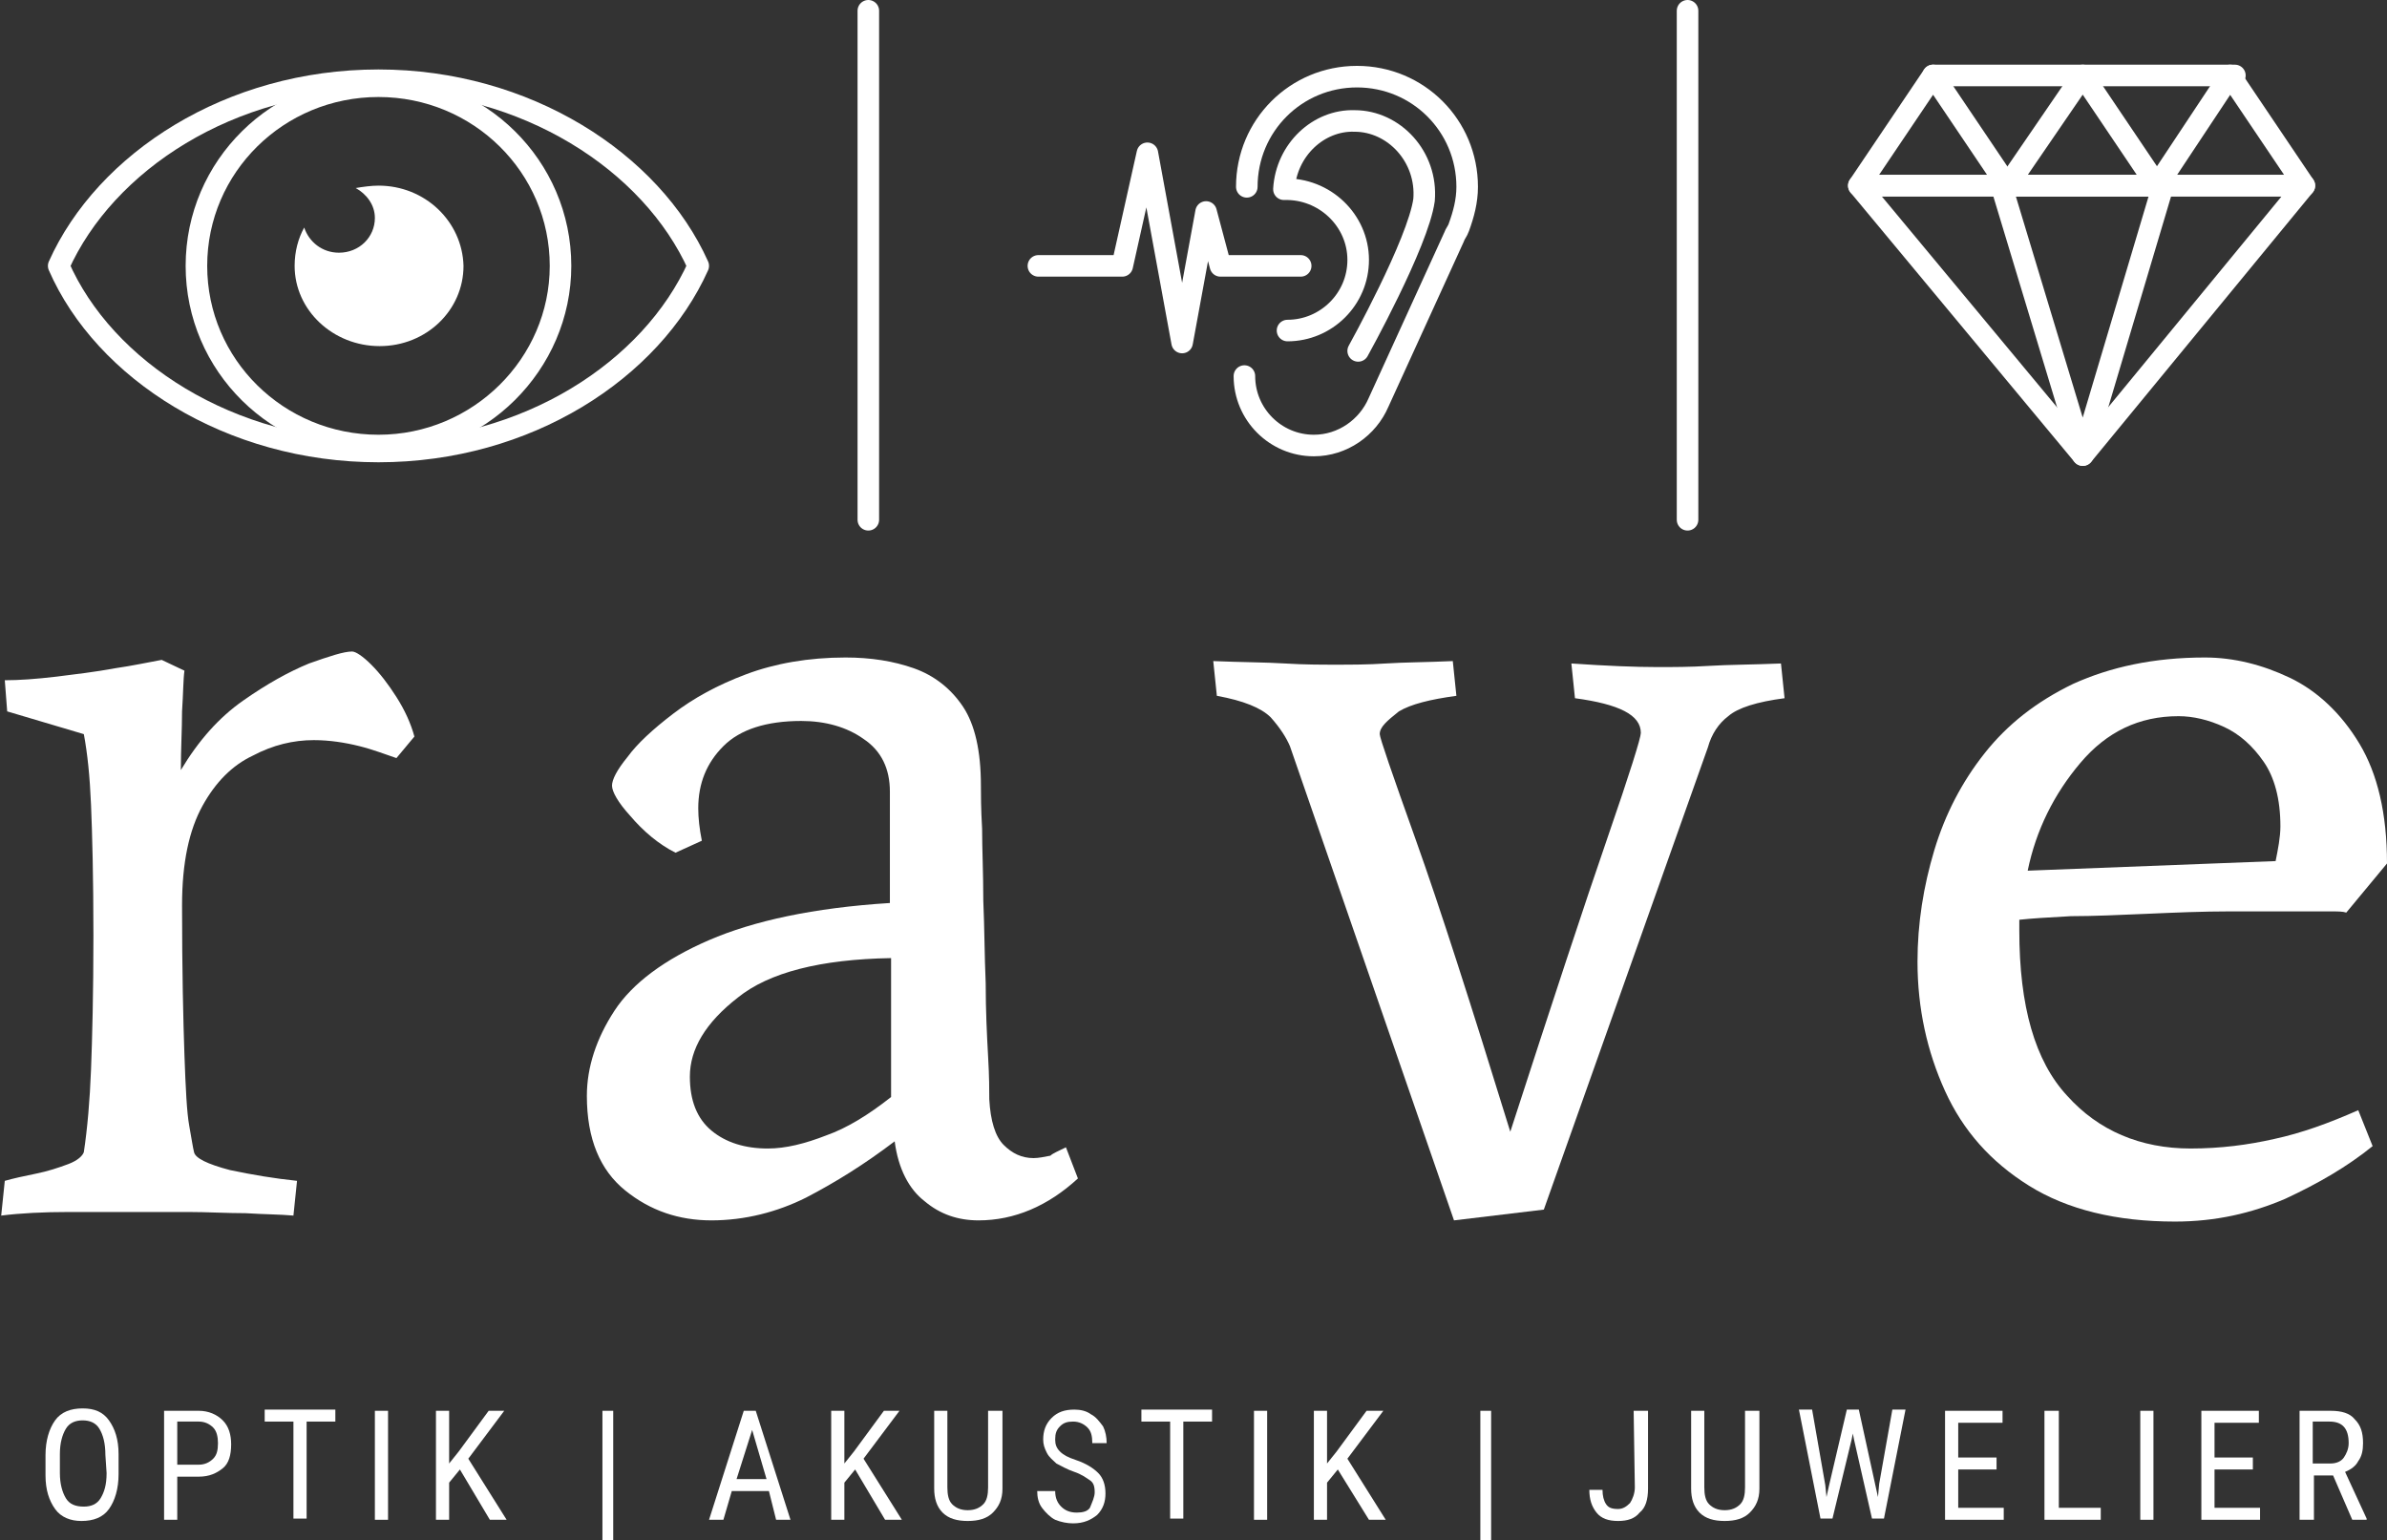 <svg xmlns="http://www.w3.org/2000/svg" xmlns:xlink="http://www.w3.org/1999/xlink" id="Ebene_1" x="0px" y="0px" viewBox="0 0 199.3 128.6" style="enable-background:new 0 0 199.3 128.6;" xml:space="preserve"><rect x="0" y="0" width="199.3" height="128.6" fill="#333333" stroke="none"/><style type="text/css">	.st0{fill:#1C4596;}	.st1{fill:#D51A33;}	.st2{fill:#2B9A3F;}	.st3{fill:#FFFFFF;}	.st4{fill:#16171A;}	.st5{fill:#FCFCFE;}	.st6{fill:#F9F9FD;}	.st7{fill:#252428;}	.st8{fill:#EAEAF6;}	.st9{fill:#E4E5F4;}	.st10{fill:#ECEFF9;}	.st11{fill:#EFEFF9;}	.st12{fill:#F0F1F9;}	.st13{fill:#F1F3FB;}	.st14{fill:#F3F3FA;}	.st15{fill:#19171B;}	.st16{fill:#FFFDFD;}	.st17{fill:#FFFBFB;}	.st18{fill:#FDF2F0;}	.st19{fill:#FAE8E5;}	.st20{fill:#FDEFEE;}	.st21{fill:#FAEAE7;}	.st22{fill:#F8EAE9;}	.st23{fill:#FDF4F2;}	.st24{fill:#FDF6F4;}	.st25{fill:#1A1A1B;}	.st26{fill:#FFFFFD;}	.st27{fill:#FDFEFC;}	.st28{fill:#FDFDFD;}	.st29{fill:#F9FAF9;}	.st30{fill:#E9F1E7;}	.st31{fill:#EDF3EC;}	.st32{fill:#F4F8F4;}	.st33{fill:#F2F5F0;}	.st34{fill:#0E1013;}	.st35{fill:#515051;}	.st36{fill:#414144;}	.st37{fill:#3E3E40;}	.st38{fill:#1F4697;}	.st39{fill:#264897;}	.st40{fill:#254395;}	.st41{fill:#2A4696;}	.st42{fill:#111215;}	.st43{fill:#464647;}	.st44{fill:#3E3E42;}	.st45{fill:#4B4B4E;}	.st46{fill:#36363A;}	.st47{fill:#2F2F33;}	.st48{fill:#D61D33;}	.st49{fill:#D62136;}	.st50{fill:#D93840;}	.st51{fill:#D9383E;}	.st52{fill:#D93B40;}	.st53{fill:#666164;}	.st54{fill:#339F49;}	.st55{fill:#2D9F46;}	.st56{fill:#19191D;}	.st57{fill:#3C3C3D;}	.st58{fill:#3C3C3F;}	.st59{fill:#414142;}	.st60{fill:#4D4D50;}	.st61{fill:#48484C;}	.st62{fill:#4B4B4C;}	.st63{fill:#434344;}	.st64{fill:#2C2C2E;}	.st65{fill:none;stroke:#000000;stroke-width:2;stroke-linecap:round;stroke-miterlimit:10;}	.st66{fill:none;stroke:#000000;stroke-width:1.967;stroke-linecap:round;stroke-linejoin:round;stroke-miterlimit:10;}	.st67{fill:none;stroke:#000000;stroke-width:2;stroke-linecap:round;stroke-linejoin:round;stroke-miterlimit:10;}	.st68{fill:none;stroke:#000000;stroke-width:2;stroke-miterlimit:10;}	.st69{fill:none;stroke:#FFFFFF;stroke-width:2;stroke-linecap:round;stroke-miterlimit:10;}	.st70{fill:none;stroke:#FFFFFF;stroke-width:1.967;stroke-linecap:round;stroke-linejoin:round;stroke-miterlimit:10;}	.st71{fill:none;stroke:#FFFFFF;stroke-width:2;stroke-linecap:round;stroke-linejoin:round;stroke-miterlimit:10;}	.st72{fill:none;stroke:#FFFFFF;stroke-width:2;stroke-miterlimit:10;}	.st73{fill:none;stroke:#FFFFFF;stroke-width:2.4;stroke-linecap:round;stroke-miterlimit:10;}	.st74{fill:none;stroke:#FFFFFF;stroke-width:2.361;stroke-linecap:round;stroke-linejoin:round;stroke-miterlimit:10;}	.st75{fill:none;stroke:#FFFFFF;stroke-width:2.4;stroke-linecap:round;stroke-linejoin:round;stroke-miterlimit:10;}	.st76{fill:none;stroke:#FFFFFF;stroke-width:2.4;stroke-miterlimit:10;}	.st77{fill:none;stroke:#FFFFFF;stroke-width:2.224;stroke-linecap:round;stroke-miterlimit:10;}	.st78{fill:none;stroke:#FFFFFF;stroke-width:2.187;stroke-linecap:round;stroke-linejoin:round;stroke-miterlimit:10;}	.st79{fill:none;stroke:#FFFFFF;stroke-width:2.224;stroke-linecap:round;stroke-linejoin:round;stroke-miterlimit:10;}	.st80{fill:none;stroke:#FFFFFF;stroke-width:2.224;stroke-miterlimit:10;}	.st81{fill:none;stroke:#000000;stroke-width:1.747;stroke-miterlimit:10;}	.st82{fill:none;stroke:#000000;stroke-width:2.684;stroke-linecap:round;stroke-linejoin:round;stroke-miterlimit:10;}	.st83{fill:none;stroke:#000000;stroke-width:1.747;stroke-linecap:round;stroke-linejoin:round;stroke-miterlimit:10;}	.st84{fill:none;stroke:#000000;stroke-width:1.635;stroke-linecap:round;stroke-linejoin:round;stroke-miterlimit:10;}	.st85{fill:none;stroke:#000000;stroke-width:1.522;stroke-linecap:round;stroke-linejoin:round;stroke-miterlimit:10;}	.st86{fill:none;stroke:#000000;stroke-width:1.8;stroke-linecap:round;stroke-miterlimit:10;}	.st87{fill:none;stroke:#000000;stroke-width:1.8;stroke-linecap:round;stroke-linejoin:round;stroke-miterlimit:10;}	.st88{fill:#1D1D1B;}	.st89{fill:none;stroke:#1D1D1B;stroke-width:1.8;stroke-linecap:round;stroke-miterlimit:10;}	.st90{fill:none;stroke:#1D1D1B;stroke-width:1.8;stroke-linecap:round;stroke-linejoin:round;stroke-miterlimit:10;}	.st91{fill:#FFFFFF;stroke:#1D1D1B;stroke-width:1.8;stroke-linecap:round;stroke-linejoin:round;stroke-miterlimit:10;}	.st92{fill:none;stroke:#000000;stroke-width:1.5;stroke-linecap:round;stroke-miterlimit:10;}	.st93{fill:none;stroke:#000000;stroke-width:1.5;stroke-linecap:round;stroke-linejoin:round;stroke-miterlimit:10;}	.st94{fill:none;stroke:#1D1D1B;stroke-width:1.4;stroke-linecap:round;stroke-linejoin:round;stroke-miterlimit:10;}	.st95{fill:none;stroke:#FFFFFF;stroke-width:1.8;stroke-linecap:round;stroke-linejoin:round;stroke-miterlimit:10;}</style><g>	<path class="st3" d="M9.9,123.1c0,1.2-0.3,2.2-0.8,2.9s-1.3,1-2.3,1c-0.9,0-1.7-0.3-2.2-1s-0.8-1.6-0.8-2.8v-1.7  c0-1.2,0.3-2.2,0.8-2.9c0.5-0.7,1.3-1,2.3-1s1.7,0.3,2.2,1s0.8,1.6,0.8,2.8V123.1z M8.8,121.5c0-1-0.2-1.7-0.5-2.2  s-0.8-0.7-1.4-0.7s-1.1,0.2-1.4,0.7S5,120.5,5,121.4v1.6c0,0.9,0.2,1.6,0.5,2.1s0.8,0.7,1.5,0.7c0.6,0,1.1-0.2,1.4-0.7  c0.3-0.5,0.5-1.1,0.5-2.1L8.8,121.5L8.8,121.5z"></path>	<path class="st3" d="M14.8,123.3v3.6h-1.1v-9.1h2.9c0.8,0,1.5,0.3,2,0.8s0.7,1.2,0.7,2c0,0.9-0.2,1.6-0.7,2s-1.1,0.7-2,0.7H14.8z   M14.8,122.3h1.8c0.5,0,0.9-0.2,1.2-0.5c0.3-0.3,0.4-0.7,0.4-1.3c0-0.5-0.1-1-0.4-1.3s-0.7-0.5-1.2-0.5h-1.8V122.3z"></path>	<path class="st3" d="M28,118.7h-2.4v8.1h-1.1v-8.1h-2.4v-1H28V118.7z"></path>	<path class="st3" d="M32.4,126.9h-1.1v-9.1h1.1V126.9z"></path>	<path class="st3" d="M38.4,122.7l-0.9,1.1v3.1h-1.1v-9.1h1.1v4.4l0.8-1l2.5-3.4h1.3l-3,4l3.2,5.1h-1.4L38.4,122.7z"></path>	<path class="st3" d="M51.2,128.6h-0.9v-10.8h0.9V128.6z"></path>	<path class="st3" d="M64.2,124.5h-3.1l-0.7,2.4h-1.2l2.9-9.1h1l2.9,9.1h-1.2L64.2,124.5z M61.5,123.5H64l-1.2-4.1L61.5,123.5z"></path>	<path class="st3" d="M71.4,122.7l-0.9,1.1v3.1h-1.1v-9.1h1.1v4.4l0.8-1l2.5-3.4h1.3l-3,4l3.2,5.1h-1.4L71.4,122.7z"></path>	<path class="st3" d="M83.7,117.8v6.5c0,0.9-0.3,1.5-0.8,2s-1.2,0.7-2.1,0.7s-1.6-0.2-2.1-0.7s-0.7-1.2-0.7-2v-6.5h1.1v6.4  c0,0.6,0.1,1.1,0.4,1.4s0.7,0.5,1.3,0.5c0.6,0,1-0.2,1.3-0.5s0.4-0.8,0.4-1.4v-6.4H83.7z"></path>	<path class="st3" d="M91.4,124.6c0-0.5-0.1-0.8-0.4-1s-0.7-0.5-1.3-0.7c-0.6-0.2-1.1-0.5-1.5-0.7c-0.3-0.3-0.6-0.5-0.8-0.9  s-0.3-0.7-0.3-1.1c0-0.7,0.2-1.3,0.7-1.8s1.1-0.7,1.9-0.7c0.5,0,1,0.1,1.4,0.4c0.4,0.2,0.7,0.6,1,1c0.2,0.4,0.3,0.9,0.3,1.4h-1.2  c0-0.6-0.1-1-0.4-1.3s-0.7-0.5-1.2-0.5s-0.8,0.1-1.1,0.4c-0.3,0.3-0.4,0.6-0.4,1.1c0,0.4,0.1,0.7,0.4,1s0.7,0.5,1.3,0.7  c0.9,0.3,1.5,0.7,1.9,1.1s0.6,1,0.6,1.7s-0.2,1.3-0.7,1.8c-0.5,0.4-1.1,0.7-2,0.7c-0.5,0-1-0.1-1.5-0.3c-0.4-0.2-0.8-0.6-1.1-1  c-0.3-0.4-0.4-0.9-0.4-1.4h1.5c0,0.6,0.2,1,0.5,1.3s0.7,0.5,1.3,0.5c0.5,0,0.9-0.1,1.1-0.4C91.2,125.4,91.4,125,91.4,124.6z"></path>	<path class="st3" d="M101.2,118.7h-2.4v8.1h-1.1v-8.1h-2.4v-1h5.9V118.7z"></path>	<path class="st3" d="M105.8,126.9h-1.1v-9.1h1.1V126.9z"></path>	<path class="st3" d="M111.7,122.7l-0.9,1.1v3.1h-1.1v-9.1h1.1v4.4l0.8-1l2.5-3.4h1.4l-3,4l3.2,5.1h-1.4L111.7,122.7z"></path>	<path class="st3" d="M124.5,128.6h-0.9v-10.8h0.9V128.6z"></path>	<path class="st3" d="M136.4,117.8h1.2v6.5c0,0.9-0.2,1.6-0.7,2c-0.4,0.5-1,0.7-1.8,0.7s-1.4-0.2-1.8-0.7c-0.4-0.5-0.6-1.1-0.6-1.9  h1.1c0,0.5,0.1,0.9,0.3,1.2s0.5,0.4,1,0.4c0.4,0,0.7-0.2,1-0.5c0.2-0.3,0.4-0.8,0.4-1.3L136.4,117.8L136.4,117.8z"></path>	<path class="st3" d="M146.9,117.8v6.5c0,0.9-0.3,1.5-0.8,2s-1.2,0.7-2.1,0.7c-0.9,0-1.6-0.2-2.1-0.7s-0.7-1.2-0.7-2v-6.5h1.1v6.4  c0,0.6,0.1,1.1,0.4,1.4c0.3,0.3,0.7,0.5,1.3,0.5s1-0.2,1.3-0.5s0.4-0.8,0.4-1.4v-6.4H146.9z"></path>	<path class="st3" d="M152.4,124l0.1,1l0.2-0.9l1.5-6.4h1l1.4,6.4l0.2,0.9l0.1-1.1l1.1-6.2h1.1l-1.8,9.1h-1l-1.5-6.6l-0.1-0.5  l-0.1,0.5l-1.6,6.6h-1l-1.8-9.1h1.1L152.4,124z"></path>	<path class="st3" d="M166.7,122.7h-3.2v3.2h3.8v1h-4.9v-9.1h4.8v1h-3.7v2.9h3.2L166.7,122.7L166.7,122.7z"></path>	<path class="st3" d="M171.8,125.9h3.6v1h-4.7v-9.1h1.2v8.1H171.8z"></path>	<path class="st3" d="M179.8,126.9h-1.1v-9.1h1.1V126.9z"></path>	<path class="st3" d="M188.1,122.7h-3.2v3.2h3.8v1h-4.9v-9.1h4.8v1h-3.7v2.9h3.2L188.1,122.7L188.1,122.7z"></path>	<path class="st3" d="M194.8,123.2h-1.6v3.7h-1.2v-9.1h2.6c0.9,0,1.6,0.2,2,0.7c0.5,0.5,0.7,1.1,0.7,2c0,0.6-0.1,1.1-0.4,1.5  c-0.2,0.4-0.6,0.7-1.1,0.9l1.8,3.9v0.1h-1.2L194.8,123.2z M193.2,122.2h1.4c0.5,0,0.9-0.2,1.1-0.5s0.4-0.7,0.4-1.2  c0-1.2-0.5-1.8-1.6-1.8h-1.4v3.5H193.2z"></path></g><g>	<path class="st3" d="M13.5,55.1l1.9,0.9c-0.1,0.7-0.1,1.9-0.2,3.4c0,1.5-0.1,3.1-0.1,4.9c1.5-2.5,3.2-4.4,5.2-5.8  c2-1.4,3.8-2.4,5.5-3.1c1.7-0.6,2.9-1,3.6-1c0.3,0,0.9,0.4,1.6,1.1c0.7,0.7,1.4,1.6,2.1,2.7c0.7,1.1,1.2,2.2,1.5,3.3l-1.5,1.8  c-0.9-0.3-1.9-0.7-3.1-1s-2.5-0.5-3.8-0.5c-1.7,0-3.4,0.4-5.1,1.3c-1.7,0.8-3.1,2.2-4.2,4.2s-1.7,4.7-1.7,8.3  c0,5.5,0.1,9.6,0.2,12.5c0.1,2.8,0.2,4.8,0.4,5.9s0.3,1.8,0.4,2.2c0.1,0.5,1.1,1,3,1.5c1.9,0.4,3.7,0.7,5.6,0.9l-0.3,2.9  c-1.1-0.1-2.4-0.1-4-0.2c-1.6,0-3.2-0.1-4.8-0.1s-3,0-4.1,0c-1.7,0-3.6,0-5.8,0s-4.1,0.1-5.7,0.3l0.3-2.9C1.1,98.4,2,98.2,3,98  s1.9-0.5,2.7-0.8s1.2-0.7,1.3-1c0.3-2,0.5-4.3,0.6-6.9S7.8,83,7.8,78.1c0-4.9-0.1-8.5-0.2-10.9S7.3,62.9,7,61.3l-6.4-1.9l-0.2-2.6  c1.2,0,2.6-0.1,4.3-0.3c1.6-0.2,3.3-0.4,4.9-0.7C11,55.6,12.4,55.3,13.5,55.1z"></path>	<path class="st3" d="M89,95.8l1,2.6c-2.5,2.3-5.3,3.5-8.3,3.5c-1.7,0-3.2-0.5-4.5-1.6c-1.3-1-2.2-2.7-2.5-5  c-2.5,1.9-4.9,3.4-7.4,4.7c-2.4,1.2-5.1,1.9-7.9,1.9c-2.7,0-5.1-0.8-7.2-2.5c-2.1-1.7-3.2-4.3-3.2-7.9c0-2.4,0.8-4.8,2.3-7.1  c1.5-2.3,4.2-4.3,7.9-5.9s8.7-2.7,15.1-3.1v-9.3c0-1.9-0.7-3.4-2.2-4.4c-1.4-1-3.2-1.5-5.2-1.5c-2.9,0-5.1,0.7-6.5,2.1  c-1.4,1.4-2.1,3.1-2.1,5.2c0,0.8,0.1,1.7,0.3,2.7l-2.2,1c-1.4-0.7-2.7-1.8-3.8-3.1c-1-1.1-1.5-2-1.5-2.5s0.4-1.3,1.3-2.4  c0.8-1.1,2.1-2.3,3.8-3.6s3.7-2.4,6.1-3.3c2.4-0.9,5.2-1.4,8.3-1.4c2.1,0,4,0.3,5.7,0.9c1.7,0.6,3.1,1.7,4.1,3.2s1.5,3.7,1.5,6.6  c0,0.7,0,1.9,0.1,3.6c0,1.7,0.1,3.7,0.1,6c0.1,2.3,0.1,4.6,0.2,6.9c0,2.3,0.1,4.3,0.2,6.1c0.1,1.7,0.1,2.9,0.1,3.6  c0.1,1.8,0.5,3.1,1.2,3.8c0.7,0.7,1.5,1.1,2.5,1.1c0.4,0,0.9-0.1,1.4-0.2C87.9,96.3,88.4,96.1,89,95.8z M74.4,91.6V80  c-5.9,0.1-10.2,1.2-12.8,3.3c-2.7,2.1-4,4.3-4,6.6c0,2,0.6,3.5,1.8,4.5s2.8,1.5,4.7,1.5c1.5,0,3.1-0.4,4.9-1.1  C70.7,94.2,72.5,93.1,74.4,91.6z"></path>	<path class="st3" d="M115.2,61.3c0,0.3,1,3.2,3,8.8s4.6,13.7,7.9,24.4c3.5-10.8,6.2-19,8.1-24.5s2.8-8.4,2.8-8.8  c0-1.5-1.8-2.4-5.5-2.9l-0.3-2.9c2.9,0.2,5.3,0.3,7.2,0.3c1.3,0,2.7,0,4.3-0.1s3.6-0.1,6-0.2l0.3,2.9c-2.3,0.3-3.9,0.8-4.7,1.5  c-0.8,0.6-1.4,1.5-1.7,2.6L128.9,101l-7.5,0.9l-13.7-39.6c-0.3-0.7-0.8-1.5-1.6-2.4c-0.8-0.8-2.3-1.4-4.5-1.8l-0.3-2.9  c2.4,0.1,4.4,0.1,6,0.2c1.6,0.1,3,0.1,4.2,0.1c1.3,0,2.7,0,4.2-0.1s3.4-0.1,5.6-0.2l0.3,2.9c-2.2,0.3-3.8,0.7-4.8,1.3  C115.8,60.2,115.2,60.7,115.2,61.3z"></path>	<path class="st3" d="M196.9,92.7l1.2,3c-2.1,1.7-4.5,3.1-7.3,4.4c-2.8,1.2-5.8,1.9-9.2,1.9c-4.9,0-9-1-12.2-3s-5.5-4.6-7-7.9  s-2.3-6.9-2.3-10.8c0-3.2,0.5-6.3,1.4-9.3s2.3-5.7,4.2-8.1s4.3-4.3,7.4-5.8c3.1-1.4,6.7-2.2,11-2.2c2.4,0,4.8,0.6,7.1,1.7  c2.3,1.1,4.3,3,5.8,5.5c1.5,2.5,2.3,5.8,2.3,10l-3.4,4.1c-0.3-0.1-0.7-0.1-1.4-0.1s-1.4,0-2.4,0c-1.7,0-3.6,0-5.9,0  c-2.3,0-4.6,0.1-6.9,0.2c-2.3,0.1-4.5,0.2-6.4,0.2c-1.9,0.1-3.4,0.2-4.3,0.3v0.9c0,6.3,1.3,10.9,4,13.8c2.6,2.9,6.1,4.4,10.3,4.4  c2.5,0,4.8-0.3,7-0.8C192.2,94.6,194.4,93.8,196.9,92.7z M190.4,69c0-2.3-0.5-4.1-1.4-5.4c-0.9-1.3-2-2.3-3.3-2.9  c-1.3-0.6-2.6-0.9-3.8-0.9c-3.3,0-6,1.3-8.2,3.9c-2.2,2.6-3.7,5.6-4.4,9l20.7-0.8C190.2,70.9,190.4,69.9,190.4,69z"></path></g><g>	<path class="st95" d="M31.6,6.7c-12.4,0-22.8,6.8-26.7,15.5c3.8,8.7,14.3,15.5,26.7,15.5s22.8-6.8,26.7-15.5  C54.4,13.5,43.9,6.7,31.6,6.7z"></path>	<path class="st95" d="M46.8,22.2c0-8.3-6.8-15-15.2-15s-15.2,6.7-15.2,15s6.8,15,15.2,15S46.8,30.4,46.8,22.2z"></path>	<path class="st3" d="M31.6,15.5c-0.6,0-1.3,0.1-1.9,0.2c0.9,0.5,1.6,1.4,1.6,2.5c0,1.6-1.3,2.9-3,2.9c-1.4,0-2.5-0.9-2.9-2.1  c-0.5,0.9-0.8,2-0.8,3.2c0,3.7,3.2,6.7,7.1,6.7s7-3,7-6.7C38.6,18.5,35.5,15.5,31.6,15.5z"></path></g><g>	<polygon class="st95" points="155.2,15.5 173.9,38 192.4,15.5  "></polygon>	<polygon class="st95" points="167.1,15.5 173.9,38 180.6,15.5  "></polygon>	<polygon class="st95" points="167.6,15.5 173.9,6.3 180.1,15.5  "></polygon>	<polygon class="st95" points="180.1,15.5 186.2,6.3 192.4,15.5  "></polygon>	<polygon class="st95" points="155.2,15.5 161.4,6.3 167.6,15.5  "></polygon>	<line class="st95" x1="161.4" y1="6.3" x2="186.6" y2="6.3"></line></g><line class="st95" x1="72.5" y1="0.9" x2="72.5" y2="43.4"></line><line class="st95" x1="140.9" y1="0.9" x2="140.9" y2="43.4"></line><g>	<path class="st95" d="M103.9,31.4c0,3.2,2.6,5.8,5.8,5.8c2.4,0,4.5-1.5,5.4-3.6l6.3-13.8c0.1-0.3,0.3-0.5,0.4-0.8l0,0l0,0  c0.4-1.1,0.7-2.2,0.7-3.4c0-5.1-4.1-9.2-9.2-9.2c-5.1,0-9.2,4.1-9.2,9.2"></path>	<path class="st95" d="M107.5,27.6c3.2,0,5.9-2.6,5.9-5.9c0-3.3-2.8-6-6.2-5.9c0.2-3.3,2.9-5.8,5.9-5.7c3.3,0,6.1,3,5.8,6.6  c-0.5,3.6-5.5,12.6-5.5,12.6"></path>	<polyline class="st95" points="86.7,22.2 93.7,22.2 95.8,12.8 98.7,28.6 100.7,17.7 101.9,22.2 108.6,22.2  "></polyline></g></svg>